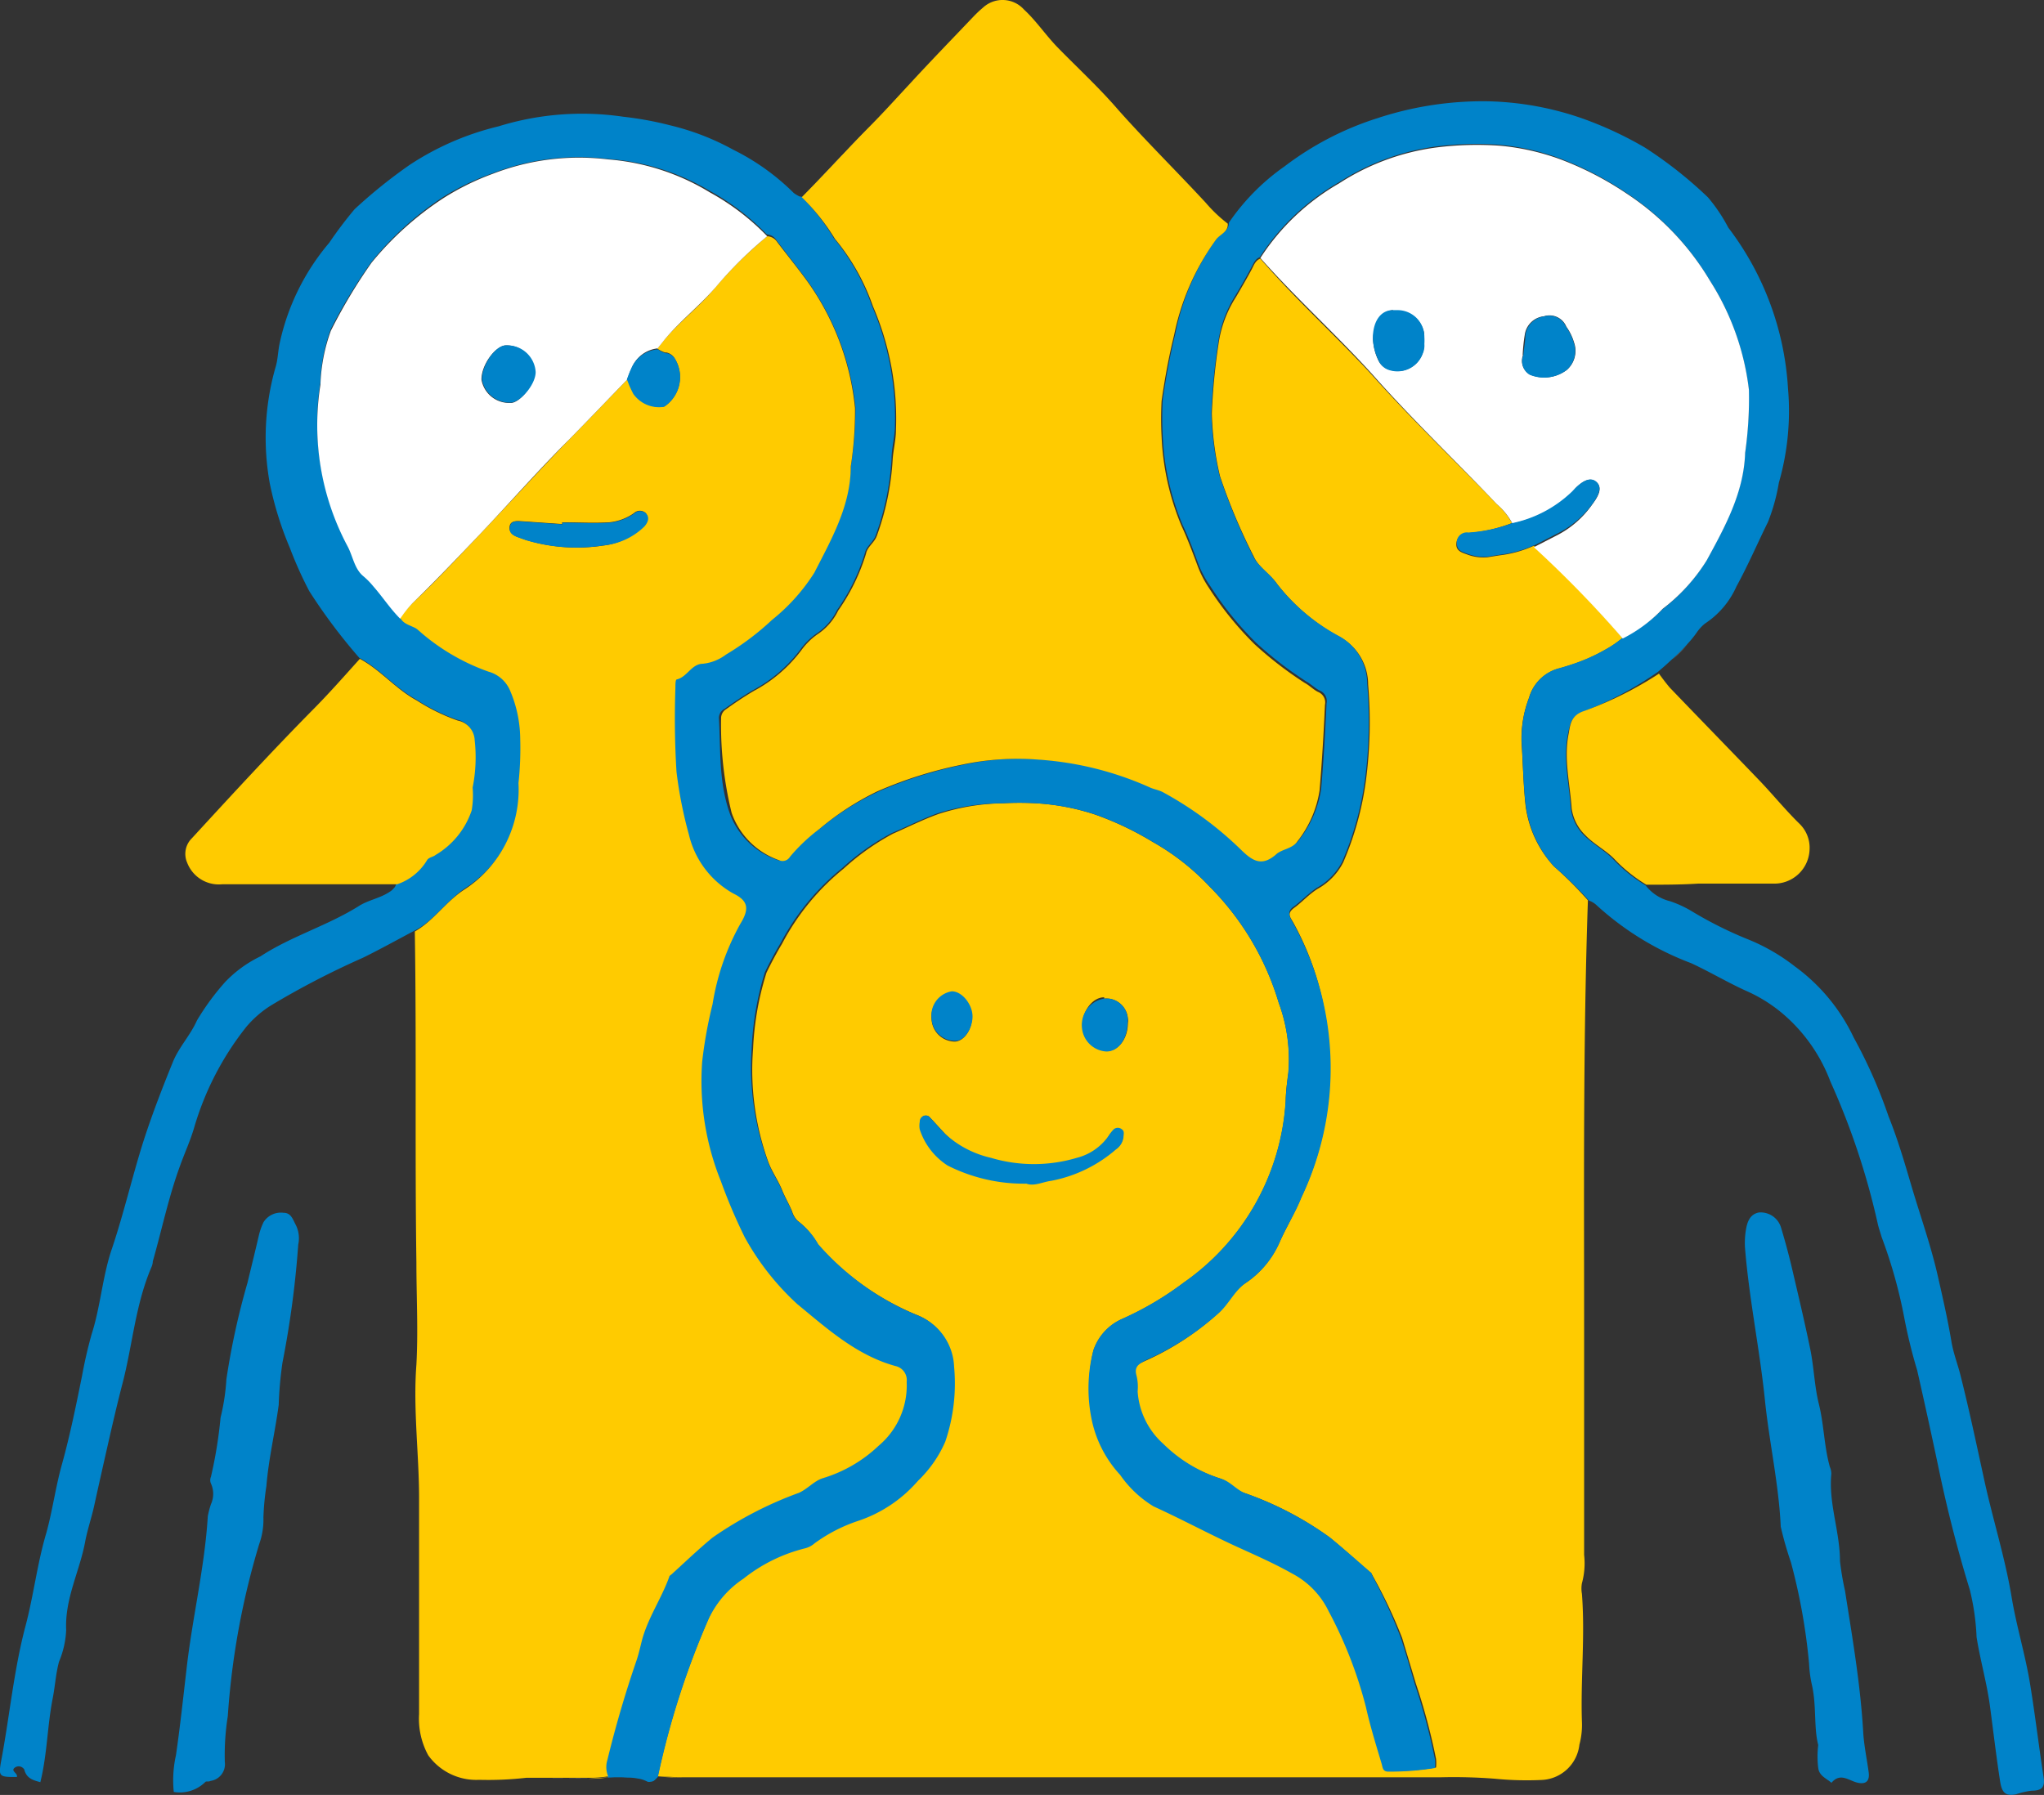 <svg xmlns="http://www.w3.org/2000/svg" viewBox="0 0 129.74 113.96"><rect x="0" y="0" width="129.74" height="113.96" fill="#333333" stroke="none"/><defs><style>.cls-1{fill:#fff;}.cls-2{fill:#FFCB00;}.cls-3{fill:#0083C9;}</style></defs><g id="Calque_2" data-name="Calque 2"><g id="Calque_1-2" data-name="Calque 1"><g id="Calque_2-2" data-name="Calque 2"><g id="Calque_1-2-2" data-name="Calque 1-2"><g id="Calque_2-2-2" data-name="Calque 2-2"><g id="Calque_1-2-2-2" data-name="Calque 1-2-2"><path class="cls-1" d="M39.79,24.09c.07.15.12.32.19.47C39.92,24.4,39.86,24.24,39.79,24.09Z"/><path class="cls-1" d="M101.88,41.25a11.07,11.07,0,0,1-1.92.87A11.07,11.07,0,0,0,101.88,41.25Z"/><path class="cls-1" d="M25.35,39.22c-.63-.64-1.12-1.39-1.71-2.06.59.67,1.08,1.43,1.71,2.06.17.38.53.47.86.63C25.89,39.64,25.52,39.64,25.35,39.22Z"/><path class="cls-1" d="M55.26,8c-1.48,1.5-2.89,3.06-4.38,4.56h0C52.41,11,53.78,9.47,55.26,8Z"/><path class="cls-1" d="M37.34,112.92H34.75C35.62,112.9,36.48,112.94,37.34,112.92Z"/><path class="cls-1" d="M106.14,41.88c.34-.32.68-.65,1-1A11.8,11.8,0,0,1,106.14,41.88Z"/><path class="cls-1" d="M39.9,112.78a3.21,3.21,0,0,1,.63.06A3.21,3.21,0,0,0,39.9,112.78Z"/><path class="cls-1" d="M105.23,42.64l.45-.39Z"/><path class="cls-2" d="M41.8,112.79h0c.53,0,1.06.06,1.58.06A14,14,0,0,1,41.8,112.79Z"/><path class="cls-2" d="M98.63,55a7,7,0,0,1-1.8-3.88c-.14-1.3-.16-2.62-.25-3.93a7.21,7.21,0,0,1,.47-2.88,2.68,2.68,0,0,1,1.81-1.84c.37-.1.74-.22,1.1-.34a11.07,11.07,0,0,0,1.92-.87,6.6,6.6,0,0,0,1.11-.76,74.06,74.06,0,0,0-5.63-5.85,7.21,7.21,0,0,1-2.19.61l-.75.12a2.89,2.89,0,0,1-1.33-.19c-.31-.11-.68-.22-.65-.67a.71.71,0,0,1,.73-.68h0a9.57,9.57,0,0,0,2.8-.63A4.38,4.38,0,0,0,95,32c-2.61-2.71-5.37-5.34-7.92-8.2C84.77,21.29,82.22,19,80,16.42c-.32.12-.41.42-.55.68-.32.6-.66,1.18-1,1.76a7.46,7.46,0,0,0-1.11,3,40.07,40.07,0,0,0-.42,4.38,19.32,19.32,0,0,0,.52,4,37.49,37.49,0,0,0,2.13,5.07c.32.73,1.06,1.13,1.51,1.79a12.58,12.58,0,0,0,4,3.36,3.45,3.45,0,0,1,1.76,3,28.29,28.29,0,0,1-.14,6.1,19.64,19.64,0,0,1-1.44,5.19,4,4,0,0,1-1.62,1.68c-.56.35-1,.85-1.48,1.2s-.29.57-.1.89a18.18,18.18,0,0,1,2,5.58,19.32,19.32,0,0,1-1.5,12c-.42,1-.94,1.87-1.37,2.82A6,6,0,0,1,79,81.5c-.71.48-1.09,1.33-1.73,1.92a17.39,17.39,0,0,1-4.62,3c-.46.21-.79.36-.63,1a3,3,0,0,1,.07,1,4.94,4.94,0,0,0,1.62,3.22,9.39,9.39,0,0,0,3.71,2.22c.54.18.88.65,1.42.88a20.87,20.87,0,0,1,5.53,2.85c.87.71,1.71,1.47,2.56,2.2a.28.28,0,0,1,.15.17A31.26,31.26,0,0,1,89,104l.87,2.89a39.15,39.15,0,0,1,1.28,4.78,2.53,2.53,0,0,1,0,.55,17.66,17.66,0,0,1-2.91.23c-.39,0-.4-.23-.47-.49-.32-1.2-.68-2.4-1-3.61a27.18,27.18,0,0,0-2.37-6.09,5.3,5.3,0,0,0-2.3-2.38c-1.21-.68-2.48-1.22-3.74-1.81-1.7-.79-3.36-1.68-5.07-2.46a7,7,0,0,1-2.12-2,7.35,7.35,0,0,1-1.76-3.34,9.42,9.42,0,0,1,0-4.54,3.35,3.35,0,0,1,1.85-2,20,20,0,0,0,3.89-2.3,15.15,15.15,0,0,0,6.46-11.51c0-.61.09-1.21.17-1.8a10.37,10.37,0,0,0-.61-4.45,17.55,17.55,0,0,0-4.39-7.38,15.15,15.15,0,0,0-3.62-2.84,19.58,19.58,0,0,0-3.64-1.73A14.47,14.47,0,0,0,65.77,51a18.57,18.57,0,0,0-2.11,0,13.91,13.91,0,0,0-4.09.68c-1,.36-1.93.83-2.89,1.25a15.35,15.35,0,0,0-3.12,2.21,15.26,15.26,0,0,0-3.91,4.76c-.36.6-.69,1.22-1,1.86a18.83,18.83,0,0,0-.85,4.83,17.21,17.21,0,0,0,.93,7.08c.23.68.67,1.26.93,1.93.18.44.44.87.62,1.32a1.42,1.42,0,0,0,.34.58A4.88,4.88,0,0,1,51.91,79a16.93,16.93,0,0,0,6.22,4.46,3.66,3.66,0,0,1,2.37,3.28,11.49,11.49,0,0,1-.56,4.76A7.68,7.68,0,0,1,58.25,94a8.7,8.7,0,0,1-3.84,2.51,10.06,10.06,0,0,0-2.7,1.4,1.45,1.45,0,0,1-.6.32,10.21,10.21,0,0,0-3.92,1.93A6.31,6.31,0,0,0,45,102.7a52.23,52.23,0,0,0-3.25,10.08h0c.53,0,1.06.06,1.58.06H91.41a33.43,33.43,0,0,1,3.47.09,20.63,20.63,0,0,0,2.94.08,2.52,2.52,0,0,0,2.43-2.24,4.82,4.82,0,0,0,.16-1.46c-.09-2.71.21-5.41,0-8.12a1.89,1.89,0,0,1,0-.67,4.77,4.77,0,0,0,.14-1.8V84.44c0-9.09-.07-18.19.24-27.28A24.35,24.35,0,0,0,98.63,55Zm-28.54,8.4a1.38,1.38,0,0,1,1.5,1.25v0h0a.76.76,0,0,1,0,.3c0,1-.61,1.79-1.34,1.78a1.67,1.67,0,0,1-1.55-1.61c0-1,.71-1.82,1.39-1.8ZM60.41,63a1.59,1.59,0,0,1,1.28,1.62c0,.78-.53,1.49-1.07,1.51a1.49,1.49,0,0,1-1.49-1.43A1.57,1.57,0,0,1,60.41,63Zm6.29,11.8c-.55.08-1.08.36-1.57.18a10.73,10.73,0,0,1-5-1.15,4.31,4.31,0,0,1-1.72-2.2,1.09,1.09,0,0,1,0-.44.37.37,0,0,1,.37-.36.29.29,0,0,1,.22.09c.34.35.66.72,1,1.08a6.44,6.44,0,0,0,2.84,1.63,9.54,9.54,0,0,0,5.45,0,3.52,3.52,0,0,0,2-1.37,2.46,2.46,0,0,1,.34-.44.4.4,0,0,1,.52,0c.19.13.15.34.1.52a1.05,1.05,0,0,1-.45.63,8.8,8.8,0,0,1-4.1,1.93Z"/><path class="cls-3" d="M25.22,56.13a.5.5,0,0,1-.16.29A.5.5,0,0,0,25.22,56.13Z"/><path class="cls-3" d="M50.41,12.25a1.9,1.9,0,0,0,.39.23A1.9,1.9,0,0,1,50.41,12.25Z"/><path class="cls-3" d="M106.14,41.88l-.46.42Z"/><path class="cls-3" d="M38.63,112.84h0a9,9,0,0,1,1.27,0A5.39,5.39,0,0,0,38.63,112.84Z"/><path class="cls-3" d="M41.35,113.09c.19,0,.31-.19.45-.3h0A1.77,1.77,0,0,1,41.35,113.09Z"/><path class="cls-3" d="M128.87,107c-.3-1.9-.88-3.74-1.19-5.63-.43-2.57-1.22-5-1.77-7.58-.47-2.16-.93-4.33-1.47-6.47-.18-.72-.46-1.42-.58-2.17-.23-1.37-.54-2.73-.85-4.09-.45-2-1.13-3.88-1.7-5.82-.43-1.46-.86-2.93-1.44-4.37a31.4,31.4,0,0,0-2.21-5,11.83,11.83,0,0,0-3.73-4.51,12.36,12.36,0,0,0-2.9-1.69,24.9,24.9,0,0,1-3.62-1.8,6.87,6.87,0,0,0-1.43-.66,2.79,2.79,0,0,1-1.53-1,9.63,9.63,0,0,1-2-1.6c-.53-.57-1.32-1-1.89-1.56a2.92,2.92,0,0,1-.85-1.68c-.1-1.6-.52-3.18-.18-4.81.14-.68.27-1.15,1-1.39a22.58,22.58,0,0,0,4.7-2.51l.45-.39.46-.42a11.8,11.8,0,0,0,1-1,6.82,6.82,0,0,0,.55-.68,2.67,2.67,0,0,1,.53-.58,5.46,5.46,0,0,0,2-2.36c.73-1.33,1.33-2.73,2-4.09a12.12,12.12,0,0,0,.69-2.49,16.46,16.46,0,0,0,.58-6,18.64,18.64,0,0,0-3.79-10.2,10.4,10.4,0,0,0-1.29-1.92,26.47,26.47,0,0,0-4-3.16,23.44,23.44,0,0,0-4-1.86,19.44,19.44,0,0,0-6-1.08,21.38,21.38,0,0,0-7,1.08,19.33,19.33,0,0,0-5.87,3.05A14,14,0,0,0,78,14.14c0,.56-.53.69-.77,1a15.39,15.39,0,0,0-2.63,6.05c-.34,1.39-.6,2.8-.8,4.21a21.11,21.11,0,0,0,0,2.25,16.45,16.45,0,0,0,1.27,5.69c.38.79.69,1.64,1,2.48a6.66,6.66,0,0,0,.75,1.39,21,21,0,0,0,2.91,3.6,23.76,23.76,0,0,0,3.19,2.46c.29.16.54.42.84.57a.72.72,0,0,1,.44.82c-.08,1.81-.19,3.62-.34,5.42a6.92,6.92,0,0,1-1.41,3.25c-.32.47-1,.48-1.32.8-1,.84-1.54.45-2.3-.31A23,23,0,0,0,74,50.27a5,5,0,0,0-.84-.31,20.52,20.52,0,0,0-7.07-1.74,17,17,0,0,0-4.93.33,26.79,26.79,0,0,0-5.37,1.69A17.46,17.46,0,0,0,52,52.64a11,11,0,0,0-2,1.73.54.54,0,0,1-.7.21,4.9,4.9,0,0,1-3-3c-.69-2-.55-4-.67-6A.65.65,0,0,1,46,45c.58-.42,1.18-.82,1.79-1.18a9.17,9.17,0,0,0,3-2.57,4.31,4.31,0,0,1,1-1,3.78,3.78,0,0,0,1.34-1.52,12.68,12.68,0,0,0,1.77-3.62c.09-.44.54-.69.69-1.14a17,17,0,0,0,1-4.82c0-.64.17-1.27.21-1.91a18,18,0,0,0-1.46-7.83,13.82,13.82,0,0,0-2.41-4.28,14,14,0,0,0-2.06-2.65h-.1a1.9,1.9,0,0,1-.39-.23,14.65,14.65,0,0,0-3.83-2.74,16,16,0,0,0-4-1.55,21.42,21.42,0,0,0-3-.55,17.92,17.92,0,0,0-7.9.61A17.74,17.74,0,0,0,26,10.47a32.26,32.26,0,0,0-3.49,2.81,25.84,25.84,0,0,0-1.61,2.13,14.61,14.61,0,0,0-3.15,6.39c-.11.51-.11,1.05-.27,1.55a16.25,16.25,0,0,0-.35,7.37,21.57,21.57,0,0,0,1.27,4.07,24.91,24.91,0,0,0,1.23,2.74,35.52,35.52,0,0,0,3.18,4.24c1.32.71,2.28,1.91,3.61,2.64A12.16,12.16,0,0,0,29,45.69a1.32,1.32,0,0,1,1.07,1.25,9.75,9.75,0,0,1-.13,3,6.42,6.42,0,0,1-.08,1.45,5.21,5.21,0,0,1-2.29,2.83c-.17.13-.46.15-.56.36a3.51,3.51,0,0,1-1.87,1.54h0a.5.5,0,0,1-.16.29.92.92,0,0,1-.26.22c-.6.4-1.33.51-1.92.88-2,1.26-4.3,1.92-6.27,3.21a7.7,7.7,0,0,0-2.25,1.64,15.79,15.79,0,0,0-1.78,2.43c-.41.93-1.14,1.69-1.52,2.62-.68,1.67-1.33,3.35-1.88,5.06-.73,2.31-1.27,4.69-2.06,7-.55,1.72-.68,3.56-1.23,5.26q-.36,1.29-.6,2.61c-.38,1.88-.76,3.76-1.27,5.6-.41,1.45-.6,2.94-1,4.39-.58,1.94-.81,4-1.33,5.94-.74,2.81-1,5.7-1.54,8.55-.18,1-.1,1,1,1,.08-.23-.37-.36-.17-.56a.41.41,0,0,1,.57,0h0a.24.24,0,0,1,.09.16c.17.52.58.61,1,.73.44-1.76.44-3.58.79-5.35.15-.76.19-1.55.4-2.31a5.81,5.81,0,0,0,.45-2c-.09-2,.85-3.71,1.2-5.58.15-.81.43-1.6.6-2.41.28-1.28.57-2.56.86-3.84s.59-2.57.92-3.84c.64-2.46.81-5,1.85-7.41a1,1,0,0,0,.07-.33c.57-2,1-4.08,1.73-6.07.29-.81.66-1.61.9-2.44a18.7,18.7,0,0,1,3.3-6.37,6.66,6.66,0,0,1,1.61-1.39,52.88,52.88,0,0,1,5.79-3c1.14-.56,2.25-1.18,3.37-1.77s2-1.87,3.08-2.62A7.56,7.56,0,0,0,33,49.63c.08-.94.1-1.88.11-2.82a7.93,7.93,0,0,0-.62-3,2.06,2.06,0,0,0-1.42-1.21,13.59,13.59,0,0,1-4.52-2.66,1,1,0,0,0-.3-.19c-.33-.16-.69-.25-.86-.63-.63-.64-1.11-1.39-1.71-2.06a4.76,4.76,0,0,0-.63-.64c-.54-.47-.63-1.27-1-1.9a16.3,16.3,0,0,1-1.72-10.21A11.05,11.05,0,0,1,21,20.89a33.34,33.34,0,0,1,2.57-4.25,19.79,19.79,0,0,1,4.57-4.14A16,16,0,0,1,31.27,11a15.16,15.16,0,0,1,7.3-.91,14.6,14.6,0,0,1,6.43,2,15.35,15.35,0,0,1,3.67,2.79.79.79,0,0,1,.64.41L51,17.49a16.76,16.76,0,0,1,3.3,8.38,23.86,23.86,0,0,1-.3,3.77c-.09,2.49-1.27,4.63-2.39,6.74a12.2,12.2,0,0,1-2.69,3A17.28,17.28,0,0,1,46,41.55a2.93,2.93,0,0,1-1.45.58c-.74,0-1,.87-1.68,1-.07,0-.08.35-.08.53-.06,1.77,0,3.54.07,5.31a27.21,27.21,0,0,0,.79,4,5.82,5.82,0,0,0,2.82,3.76c1,.46,1,1,.45,1.91a15.83,15.83,0,0,0-1.78,5.19,28.2,28.2,0,0,0-.66,3.65,17,17,0,0,0,1.19,7.6,36.93,36.93,0,0,0,1.51,3.48,16.56,16.56,0,0,0,3.34,4.25c1.9,1.56,3.76,3.25,6.23,3.93.49.13.68.44.71,1a5,5,0,0,1-1.78,4.06,8.84,8.84,0,0,1-3.54,2.06,9.52,9.52,0,0,0-1.52.93,23.28,23.28,0,0,0-5.46,2.85c-.9.74-1.73,1.55-2.6,2.33-.06,0-.13.1-.15.16-.5,1.4-1.38,2.64-1.75,4.1-.1.4-.19.8-.32,1.19q-1.05,3.14-1.83,6.35a1.52,1.52,0,0,0,.08,1.09,9,9,0,0,1,1.27,0,3.21,3.21,0,0,1,.63.06,1.82,1.82,0,0,1,.61.2.37.37,0,0,0,.21,0c.19,0,.31-.19.45-.3A52.23,52.23,0,0,1,45,102.74a6.26,6.26,0,0,1,2.19-2.51,10.21,10.21,0,0,1,3.92-1.93,1.45,1.45,0,0,0,.6-.32,10.06,10.06,0,0,1,2.7-1.4A8.61,8.61,0,0,0,58.28,94,7.58,7.58,0,0,0,60,91.53a11.49,11.49,0,0,0,.56-4.76,3.66,3.66,0,0,0-2.37-3.28A16.89,16.89,0,0,1,51.94,79a4.69,4.69,0,0,0-1.34-1.5,1.42,1.42,0,0,1-.34-.58c-.18-.46-.44-.88-.62-1.32-.27-.67-.71-1.25-.93-1.93a17.33,17.33,0,0,1-1-7.06,19.2,19.2,0,0,1,.84-4.88c.31-.64.64-1.26,1-1.86a15.26,15.26,0,0,1,3.91-4.76,15.35,15.35,0,0,1,3.12-2.21c1-.42,1.91-.89,2.89-1.25A13.87,13.87,0,0,1,63.65,51a18.57,18.57,0,0,1,2.11,0,14.89,14.89,0,0,1,3.75.71,19.58,19.58,0,0,1,3.64,1.73,15.15,15.15,0,0,1,3.62,2.84,17.55,17.55,0,0,1,4.39,7.38,10.37,10.37,0,0,1,.61,4.45c-.08.59-.14,1.19-.17,1.8a15.15,15.15,0,0,1-6.46,11.51,20,20,0,0,1-3.89,2.3,3.35,3.35,0,0,0-1.85,2,9.71,9.71,0,0,0-.07,4.58,7.37,7.37,0,0,0,1.77,3.34,7,7,0,0,0,2.12,2c1.71.78,3.37,1.67,5.07,2.46,1.26.58,2.52,1.12,3.74,1.81a5.3,5.3,0,0,1,2.3,2.38,27.18,27.18,0,0,1,2.37,6.09c.27,1.21.64,2.4,1,3.61.07.26.07.51.47.49a17.66,17.66,0,0,0,2.91-.23,2.53,2.53,0,0,0,0-.55,39.15,39.15,0,0,0-1.28-4.78c-.29-1-.56-1.94-.87-2.89a32.51,32.51,0,0,0-1.83-4,.3.3,0,0,0-.1-.2c-.85-.74-1.69-1.49-2.56-2.2A21.24,21.24,0,0,0,79,94.79c-.54-.23-.88-.69-1.42-.88a9.18,9.18,0,0,1-3.74-2.24,4.9,4.9,0,0,1-1.63-3.33,3,3,0,0,0-.07-1c-.17-.6.17-.75.63-1a17.39,17.39,0,0,0,4.62-3c.64-.59,1-1.44,1.73-1.92a6,6,0,0,0,2.12-2.58c.43-1,1-1.86,1.37-2.82A19.05,19.05,0,0,0,82,58.46c-.19-.32-.28-.63.1-.89s.93-.84,1.48-1.2a4,4,0,0,0,1.62-1.68,19.64,19.64,0,0,0,1.44-5.19,28.29,28.29,0,0,0,.14-6.1,3.45,3.45,0,0,0-1.76-3A12.4,12.4,0,0,1,81,37c-.46-.66-1.2-1.06-1.51-1.79a38.21,38.21,0,0,1-2.08-5,19.32,19.32,0,0,1-.52-4,40.07,40.07,0,0,1,.42-4.38,7.56,7.56,0,0,1,1.1-3.06c.35-.58.68-1.16,1-1.76.15-.26.24-.56.55-.68a14.63,14.63,0,0,1,5-4.74,15.18,15.18,0,0,1,6.19-2.29,20.58,20.58,0,0,1,4-.11,15.07,15.07,0,0,1,3.92.89,20.4,20.4,0,0,1,4.17,2.17,17,17,0,0,1,5.25,5.5,16.4,16.4,0,0,1,2.51,7,24.41,24.41,0,0,1-.24,4c-.09,2.52-1.29,4.7-2.44,6.83a11.79,11.79,0,0,1-2.77,3.08A9.38,9.38,0,0,1,103,40.48h0a6.6,6.6,0,0,1-1.11.76,11.07,11.07,0,0,1-1.92.87c-.36.13-.73.24-1.1.34a2.68,2.68,0,0,0-1.81,1.84,7.21,7.21,0,0,0-.47,2.88c.08,1.31.1,2.63.25,3.93A7.19,7.19,0,0,0,98.63,55a25.5,25.5,0,0,1,2.23,2.18,1.32,1.32,0,0,1,.48.29,18.58,18.58,0,0,0,6,3.68c1.19.55,2.32,1.23,3.52,1.77a9.48,9.48,0,0,1,2.46,1.58,10.5,10.5,0,0,1,2.86,4.16,46.63,46.63,0,0,1,3,9c.06.29.17.58.25.87a30.92,30.92,0,0,1,1.43,5.08,33.49,33.49,0,0,0,.83,3.39c.51,2.24,1,4.49,1.47,6.73q.78,3.65,1.87,7.2a15.07,15.07,0,0,1,.43,3c.23,1.47.65,2.9.85,4.39s.4,3.21.65,4.81c.11.69.35.92,1,.79a5,5,0,0,1,1-.23c.68,0,.85-.25.75-.88C129.41,110.85,129.18,108.91,128.87,107Z"/><path class="cls-3" d="M101.88,41.25a6.6,6.6,0,0,0,1.11-.76h0A6.6,6.6,0,0,1,101.88,41.25Z"/><path class="cls-2" d="M38.63,112.84l-1.29.09A6.88,6.88,0,0,0,38.63,112.84Z"/><path class="cls-2" d="M38.63,112.84a1.52,1.52,0,0,1-.08-1.09q.78-3.21,1.86-6.35c.13-.39.22-.79.32-1.19.37-1.46,1.25-2.7,1.75-4.1,0-.07.1-.11.15-.16.86-.78,1.7-1.59,2.6-2.33a23.77,23.77,0,0,1,5.48-2.84c.57-.26.94-.74,1.52-.93a8.84,8.84,0,0,0,3.54-2.06,5,5,0,0,0,1.78-4.06.91.91,0,0,0-.71-1c-2.47-.68-4.33-2.37-6.23-3.93a16.56,16.56,0,0,1-3.34-4.25A34.52,34.52,0,0,1,45.76,75a17,17,0,0,1-1.19-7.6,28.2,28.2,0,0,1,.66-3.65A15.43,15.43,0,0,1,47,58.64c.57-.93.5-1.45-.45-1.91A5.81,5.81,0,0,1,43.73,53a27.21,27.21,0,0,1-.79-4c-.11-1.77-.13-3.55-.07-5.33,0-.18,0-.52.08-.53.68-.16.94-1,1.68-1a2.93,2.93,0,0,0,1.45-.58A17,17,0,0,0,49,39.36a12.2,12.2,0,0,0,2.69-3C52.77,34.24,54,32.11,54,29.62a23.08,23.08,0,0,0,.27-3.71A16.63,16.63,0,0,0,51,17.53c-.54-.72-1.11-1.43-1.66-2.15A.8.8,0,0,0,48.7,15a27,27,0,0,0-3.28,3.23c-1,1.23-2.33,2.22-3.35,3.46l-.35.44a1.8,1.8,0,0,0,.5.25h.09a.8.8,0,0,1,.47.31,2.25,2.25,0,0,1-.6,3.11h0A2,2,0,0,1,40.24,25c-.08-.15-.15-.3-.22-.45s-.12-.32-.19-.47c-1.23,1.27-2.45,2.55-3.69,3.81-1.94,2-3.75,4-5.65,6-1.4,1.47-2.81,3-4.27,4.37-.3.29-.56.62-.83.93.17.38.53.47.86.63a1,1,0,0,1,.3.19A13.4,13.4,0,0,0,31,42.64a2.1,2.1,0,0,1,1.4,1.26,7.93,7.93,0,0,1,.62,3,20.46,20.46,0,0,1-.11,2.82,7.57,7.57,0,0,1-3.5,6.8c-1.13.76-1.89,1.94-3.08,2.62.11,7,0,14,.1,21,0,2.16.12,4.34,0,6.51-.22,2.9.19,5.8.17,8.7v13.48a4.86,4.86,0,0,0,.58,2.61A3.75,3.75,0,0,0,30.41,113a21.38,21.38,0,0,0,3-.13H37.3a6.88,6.88,0,0,0,1.29-.09ZM33.35,34.27l-.53-.19c-.31-.12-.54-.34-.47-.68s.43-.33.74-.31l2.59.18v-.11c1,0,2,.06,3,0a3.27,3.27,0,0,0,1.57-.59.54.54,0,0,1,.73,0c.23.28.08.58-.14.81a4.25,4.25,0,0,1-2.57,1.26A11.08,11.08,0,0,1,33.35,34.27Z"/><path class="cls-2" d="M53,15.17a13.82,13.82,0,0,1,2.41,4.28,18,18,0,0,1,1.46,7.83c0,.64-.17,1.27-.21,1.91a17,17,0,0,1-1,4.82c-.16.45-.6.69-.69,1.14a12.68,12.68,0,0,1-1.77,3.62,3.78,3.78,0,0,1-1.34,1.52,4.31,4.31,0,0,0-1,1,9.17,9.17,0,0,1-3,2.57c-.61.36-1.21.76-1.79,1.18a.67.67,0,0,0-.3.57,23.36,23.36,0,0,0,.67,6,4.9,4.9,0,0,0,3,3,.54.54,0,0,0,.7-.21A11.06,11.06,0,0,1,52,52.64a17.66,17.66,0,0,1,3.67-2.39A26.43,26.43,0,0,1,61,48.56a17,17,0,0,1,4.93-.33A20.57,20.57,0,0,1,73,50c.27.12.57.16.84.31a22.45,22.45,0,0,1,4.89,3.6c.76.75,1.35,1.15,2.3.31.37-.32,1-.33,1.32-.8a6.92,6.92,0,0,0,1.41-3.25c.15-1.8.26-3.61.34-5.42a.72.72,0,0,0-.44-.82c-.3-.15-.54-.41-.84-.57a23.76,23.76,0,0,1-3.19-2.46,21,21,0,0,1-2.91-3.6A6.61,6.61,0,0,1,76,35.88c-.31-.83-.63-1.69-1-2.48a16.45,16.45,0,0,1-1.27-5.69,21.11,21.11,0,0,1,0-2.25c.2-1.41.46-2.82.8-4.21a15.54,15.54,0,0,1,2.63-6c.24-.37.81-.5.77-1.05a9.13,9.13,0,0,1-1.39-1.32C74.69,10.88,72.78,9,71,7c-1.23-1.43-2.59-2.68-3.88-4-.77-.8-1.36-1.69-2.12-2.39A1.83,1.83,0,0,0,62.41.47l0,0h0L62.26.6c-.14.12-.28.26-.41.39-1.37,1.44-2.76,2.87-4.11,4.34-.82.88-1.63,1.78-2.47,2.63-1.48,1.5-2.89,3.06-4.38,4.56A13.51,13.51,0,0,1,53,15.17Z"/><path class="cls-2" d="M27.09,54.64c.1-.21.39-.22.56-.36a5.21,5.21,0,0,0,2.29-2.83A5.8,5.8,0,0,0,30,50a9.75,9.75,0,0,0,.13-3,1.32,1.32,0,0,0-1.07-1.25,12.39,12.39,0,0,1-2.61-1.28c-1.33-.72-2.29-1.93-3.61-2.64-1,1.11-2,2.25-3.07,3.32-2.59,2.63-5.09,5.35-7.59,8.07a1.39,1.39,0,0,0-.3,1.55,2.15,2.15,0,0,0,2.24,1.37h11.1A3.54,3.54,0,0,0,27.09,54.64Z"/><path class="cls-2" d="M105.92,43.57c-.24-.28-.47-.58-.69-.89h0A8.47,8.47,0,0,0,105.92,43.57Z"/><path class="cls-2" d="M100.58,45.13c-.77.24-.9.72-1,1.39-.34,1.63.07,3.21.18,4.81a2.92,2.92,0,0,0,.85,1.68c.58.61,1.37,1,1.89,1.56a9.63,9.63,0,0,0,2,1.6c1.09,0,2.19,0,3.28-.07h4.76a2.24,2.24,0,0,0,2.32-2.16v0h0a2.12,2.12,0,0,0-.63-1.63c-.86-.84-1.62-1.77-2.45-2.65-1.92-2-3.87-4-5.79-6-.24-.28-.47-.58-.69-.89h0A23,23,0,0,1,100.58,45.13Z"/><path class="cls-3" d="M18,77a1.3,1.3,0,0,0-1.27.59,4.08,4.08,0,0,0-.3.85c-.23,1-.48,2-.72,3a47.14,47.14,0,0,0-1.34,6.13A13.34,13.34,0,0,1,14,90a28.31,28.31,0,0,1-.61,3.76.54.54,0,0,0,0,.43,1.58,1.58,0,0,1,0,1.31,6,6,0,0,0-.2.76c-.2,3.3-1,6.52-1.36,9.8-.21,1.79-.4,3.58-.66,5.37a7.33,7.33,0,0,0-.14,2.34,2.3,2.3,0,0,0,2-.63c.06-.07.22,0,.33-.07a1.07,1.07,0,0,0,.91-1.2h0a15.81,15.81,0,0,1,.19-2.92,49,49,0,0,1,2-10.94,4.56,4.56,0,0,0,.26-1.67,16.71,16.71,0,0,1,.19-2c.14-1.73.55-3.42.78-5.14a24.21,24.21,0,0,1,.24-2.69,61.21,61.21,0,0,0,1-7.49,1.9,1.9,0,0,0-.14-1.22C18.58,77.41,18.48,77,18,77Z"/><path class="cls-3" d="M117.11,101a17.76,17.76,0,0,1-.32-1.89c0-1.86-.73-3.65-.55-5.53a1.08,1.08,0,0,0-.09-.44c-.37-1.3-.37-2.67-.7-4-.28-1.12-.31-2.31-.54-3.45-.36-1.76-.78-3.51-1.19-5.27-.2-.84-.43-1.68-.68-2.51a1.35,1.35,0,0,0-1.4-.93c-.57.11-.74.61-.82,1.1a5.23,5.23,0,0,0-.06,1.12c.26,3.27.94,6.48,1.27,9.73.28,2.69.88,5.33,1,8a22.57,22.57,0,0,0,.65,2.27,38,38,0,0,1,1.15,6.44,7.57,7.57,0,0,0,.18,1.34c.3,1.33.11,2.7.4,3.81a5.94,5.94,0,0,0,0,1.46c.07.52.53.66.84.94.57-.69,1.13-.11,1.69,0s.74-.18.67-.68c-.11-.81-.28-1.62-.34-2.44C118.1,107,117.58,104,117.11,101Z"/><path class="cls-1" d="M95,32a4.27,4.27,0,0,1,1,1.24,7.77,7.77,0,0,0,3.81-2L100,31c.58-.57,1-.69,1.34-.38s.22.75-.27,1.4a6.15,6.15,0,0,1-2.31,2l-1.4.72a70.19,70.19,0,0,1,5.64,5.8,9.25,9.25,0,0,0,2.54-1.89,11.49,11.49,0,0,0,2.79-3.07c1.16-2.13,2.36-4.3,2.44-6.83a24.41,24.41,0,0,0,.24-4,16.42,16.42,0,0,0-2.48-6.94,17,17,0,0,0-5.25-5.5,20.4,20.4,0,0,0-4.17-2.17,15.07,15.07,0,0,0-3.92-.89,20.58,20.58,0,0,0-4,.11A14.9,14.9,0,0,0,85,11.64a14.63,14.63,0,0,0-5,4.74c2.28,2.57,4.83,4.87,7.13,7.41C89.65,26.64,92.41,29.27,95,32Zm1.65-9.45a10.88,10.88,0,0,1,.13-1.28A1.37,1.37,0,0,1,98,20.08a1.15,1.15,0,0,1,1.42.66,3.33,3.33,0,0,1,.49,1,1.61,1.61,0,0,1-.45,1.74,2.37,2.37,0,0,1-2.35.3,1,1,0,0,1-.44-1.23Zm-8.26-2.79a1.72,1.72,0,0,1,2,1.38h0a1.13,1.13,0,0,1,0,.26,3.38,3.38,0,0,1,0,.45,1.68,1.68,0,0,1-1.65,1.71h0a2.27,2.27,0,0,1-.67-.13,1.11,1.11,0,0,1-.56-.51,3.46,3.46,0,0,1-.36-1.4c.06-1.1.55-1.79,1.28-1.83Z"/><path class="cls-1" d="M97.36,34.64h0A70.63,70.63,0,0,1,103,40.48h0A70.63,70.63,0,0,0,97.36,34.64Z"/><path class="cls-3" d="M71.31,72.22c0-.18.09-.39-.1-.52a.4.4,0,0,0-.52,0,2.46,2.46,0,0,0-.34.44,3.52,3.52,0,0,1-2,1.37,9.54,9.54,0,0,1-5.45,0A6.41,6.41,0,0,1,60,72c-.34-.35-.66-.72-1-1.08a.35.35,0,0,0-.49,0h0a.39.39,0,0,0-.13.31,1.29,1.29,0,0,0,0,.48A4.32,4.32,0,0,0,60.15,74a10.73,10.73,0,0,0,5,1.15c.49.18,1-.1,1.57-.18a8.74,8.74,0,0,0,4.12-2A1.1,1.1,0,0,0,71.31,72.22Z"/><path class="cls-3" d="M97.36,34.64l1.4-.72A6.22,6.22,0,0,0,101.07,32c.49-.66.58-1.11.27-1.4s-.76-.19-1.34.38l-.23.24a7.77,7.77,0,0,1-3.81,2,9.51,9.51,0,0,1-2.75.59.64.64,0,0,0-.74.55v.12c0,.47.34.56.65.67a2.89,2.89,0,0,0,1.33.19l.75-.12a7.21,7.21,0,0,0,2.19-.61Z"/><path class="cls-3" d="M97.36,34.64a7.21,7.21,0,0,1-2.19.61A7.21,7.21,0,0,0,97.36,34.64Z"/><path class="cls-3" d="M70.23,66.76c.73,0,1.31-.75,1.34-1.78A1.38,1.38,0,0,0,70.4,63.4h-.32a1.69,1.69,0,0,0-1.41,1.75A1.65,1.65,0,0,0,70.23,66.76Z"/><path class="cls-3" d="M60.66,66.08c.54,0,1.05-.75,1.07-1.51s-.65-1.64-1.32-1.63a1.54,1.54,0,0,0-1.28,1.7,1.49,1.49,0,0,0,1.5,1.44h0Z"/><path class="cls-1" d="M26.19,38.29c1.46-1.42,2.86-2.89,4.27-4.37,1.9-2,3.71-4.07,5.65-6,1.24-1.26,2.46-2.54,3.69-3.81h0c.09-.24.18-.47.28-.7a2,2,0,0,1,1.66-1.29h0l.35-.44c1-1.25,2.3-2.24,3.35-3.46A25.35,25.35,0,0,1,48.7,15a15.25,15.25,0,0,0-3.65-2.79,14.53,14.53,0,0,0-6.46-2.09,15.16,15.16,0,0,0-7.3.91,16.24,16.24,0,0,0-3.13,1.54,20,20,0,0,0-4.57,4.1A33.71,33.71,0,0,0,21,21a11,11,0,0,0-.66,3.42,16.32,16.32,0,0,0,1.72,10.26c.34.63.43,1.43,1,1.9a4.76,4.76,0,0,1,.63.64c.59.67,1.08,1.43,1.71,2.06A7.72,7.72,0,0,1,26.19,38.29Zm5.88-16.36a1.79,1.79,0,0,1,1.87,1.71c0,.81-1,2-1.56,1.94a1.78,1.78,0,0,1-1.82-1.48C30.55,23.18,31.41,22,32.07,21.93Z"/><path class="cls-1" d="M41.73,22.1h0l.35-.44Z"/><path class="cls-3" d="M41,32.59a.54.54,0,0,0-.73,0,3.27,3.27,0,0,1-1.57.59c-1,.08-2,0-3,0v.11l-2.59-.18c-.3,0-.65-.09-.74.31s.16.56.47.68l.53.19a11.08,11.08,0,0,0,4.92.34,4.29,4.29,0,0,0,2.62-1.21C41.12,33.17,41.26,32.87,41,32.59Z"/><path class="cls-3" d="M40.07,23.39c-.1.22-.19.46-.28.7.07.15.12.32.19.47s.14.3.22.45a2,2,0,0,0,1.94.82,2.24,2.24,0,0,0,.68-3.09h0a.8.8,0,0,0-.47-.31h-.09a1.8,1.8,0,0,1-.5-.25A2,2,0,0,0,40.07,23.39Z"/><path class="cls-3" d="M42.32,22.39a.8.8,0,0,1,.47.31A.8.8,0,0,0,42.32,22.39Z"/><path class="cls-3" d="M42.23,22.35a1.8,1.8,0,0,1-.5-.25h0A1.8,1.8,0,0,0,42.23,22.35Z"/><path class="cls-3" d="M39.79,24.09h0c.09-.24.18-.47.28-.7C40,23.64,39.88,23.85,39.79,24.09Z"/><path class="cls-3" d="M97.09,23.79a2.37,2.37,0,0,0,2.35-.3,1.61,1.61,0,0,0,.45-1.74,3.33,3.33,0,0,0-.49-1,1.15,1.15,0,0,0-1.4-.66,1.38,1.38,0,0,0-1.18,1.19c0,.37-.08.75-.13,1.28A1,1,0,0,0,97.09,23.79Z"/><path class="cls-3" d="M88.1,23.47a1.71,1.71,0,0,0,2.2-1h0a1.26,1.26,0,0,0,.11-.63,3.38,3.38,0,0,0,0-.45,1.7,1.7,0,0,0-1.7-1.7h-.3c-.78,0-1.27.72-1.27,1.79a3.46,3.46,0,0,0,.36,1.4A1.09,1.09,0,0,0,88.1,23.47Z"/><path class="cls-3" d="M32.41,25.56c.59,0,1.59-1.13,1.59-1.94a1.8,1.8,0,0,0-1.9-1.69c-.65,0-1.52,1.26-1.51,2.15A1.78,1.78,0,0,0,32.41,25.56Z"/></g></g></g></g></g></g></svg>
